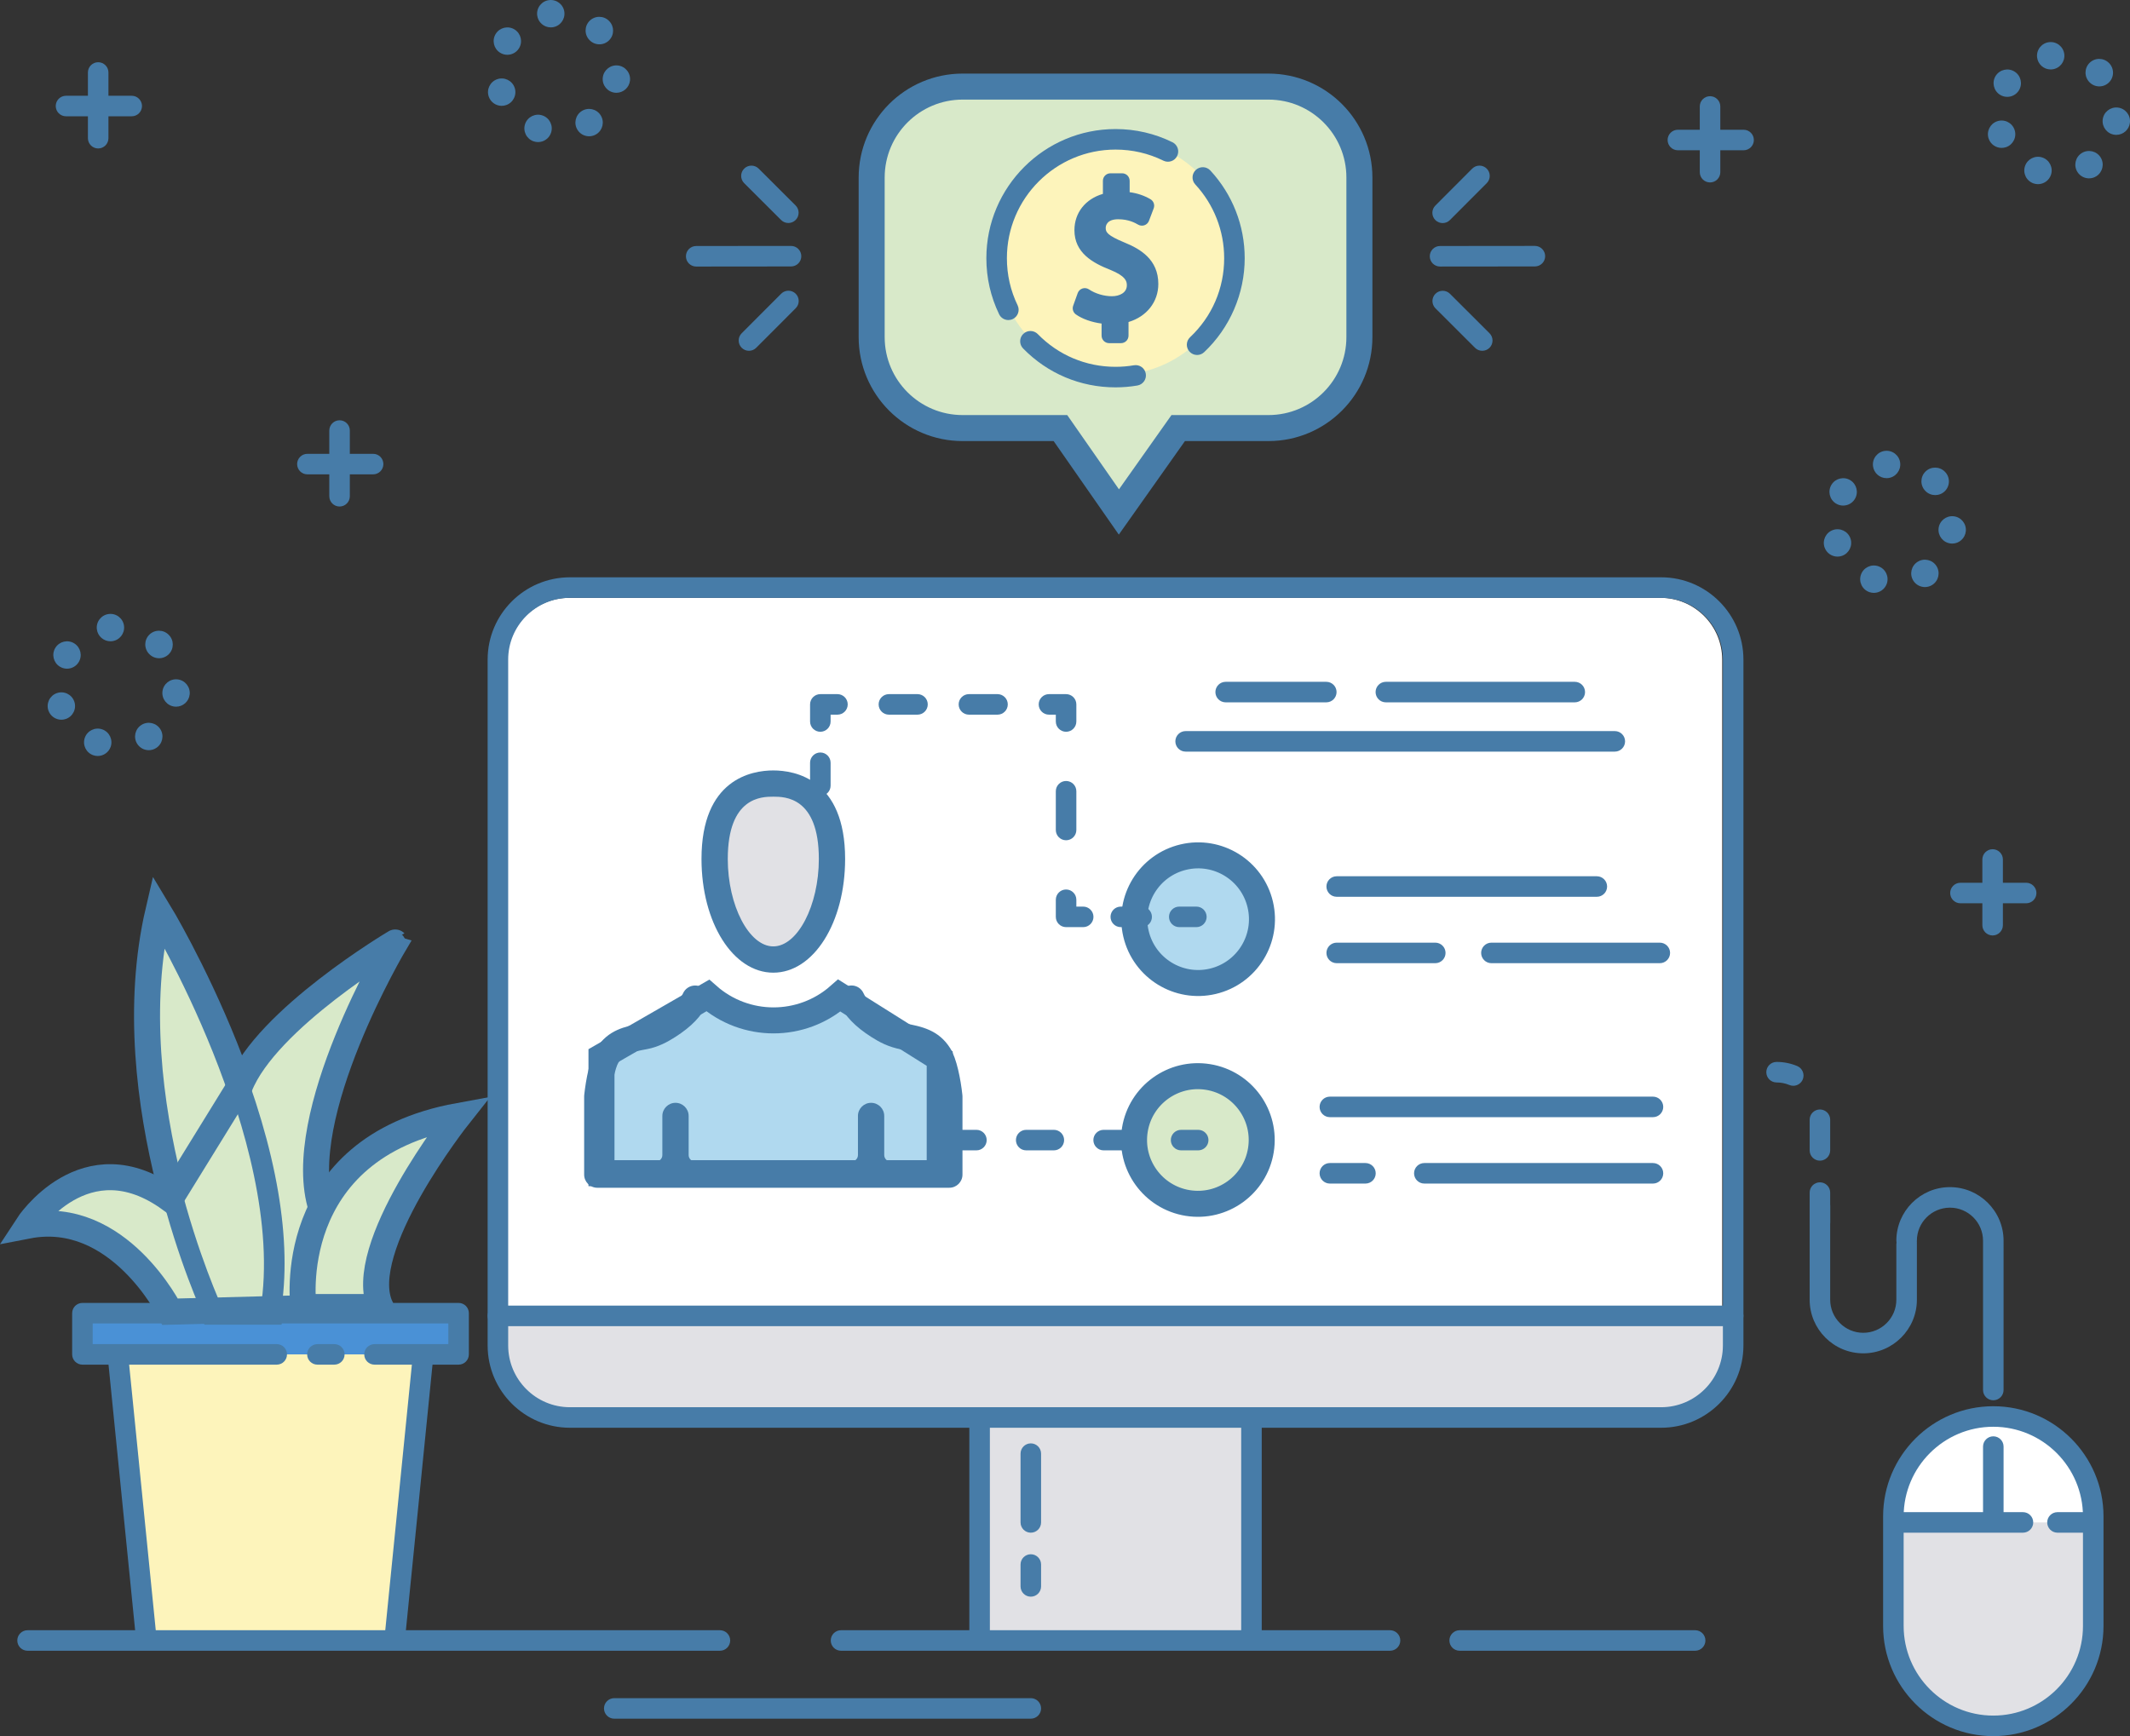 <?xml version="1.0" encoding="utf-8"?>
<!-- Generator: Adobe Illustrator 23.1.0, SVG Export Plug-In . SVG Version: 6.00 Build 0)  -->
<svg version="1.1" xmlns="http://www.w3.org/2000/svg" xmlns:xlink="http://www.w3.org/1999/xlink" x="0px" y="0px"
	 viewBox="0 0 1555.74 1268.34" style="enable-background:new 0 0 1555.74 1268.34;" xml:space="preserve">
<rect x="0" y="0" width="1555.74" height="1268.34" fill="#333333" stroke="none"/>
<style type="text/css">
	.st0{fill:#FFFFFF;}
	.st1{fill:#E1E1E5;}
	.st2{fill:#B0D9EF;stroke:#477CA8;stroke-width:19;}
	.st3{fill:#D8E9C9;stroke:#477CA8;stroke-width:19;}
	.st4{fill:#FDF4BB;}
	.st5{fill:#4A91D6;}
	.st6{fill:#477CA8;}
</style>
<g id="Color">
	<g>
		<g>
			<g>
				<g>
					<path class="st0" d="M1528.89,1107.87c0-40.31-32.68-72.99-72.99-72.99h0c-40.31,0-72.99,32.68-72.99,72.99v75.63h145.99
						V1107.87z"/>
				</g>
			</g>
		</g>
		<g>
			<g>
				<path class="st0" d="M1257.88,982.95c0,24.87-20.23,45.1-45.1,45.1H415.75c-24.87,0-45.1-20.23-45.1-45.1v-501.1
					c0-24.87,20.23-45.1,45.1-45.1h797.02c24.87,0,45.1,20.23,45.1,45.1V982.95z"/>
			</g>
		</g>
		<g>
			<g>
				<g>
					<g>
						<path class="st1" d="M1086.7,964.96l-716.74-0.44l-0.48,17.49c0,27.76,24.55,50.27,54.84,50.27h679.55l121.2-2.39
							c51.58-15.5,36.88-65.39,36.88-65.39L1086.7,964.96z"/>
					</g>
				</g>
			</g>
			<g>
				<g>
					<g>
						<g>
							<g>
								<rect x="714.27" y="1023.97" class="st1" width="192.8" height="171.59"/>
							</g>
						</g>
					</g>
				</g>
			</g>
		</g>
		<g>
			<g>
				<g>
					<g>
						
							<ellipse transform="matrix(0.973 -0.23 0.23 0.973 -130.96 219.044)" class="st2" cx="875.16" cy="671.9" rx="46.63" ry="46.63"/>
					</g>
				</g>
			</g>
			<g>
				<g>
					<g>
						
							<ellipse transform="matrix(0.16 -0.987 0.987 0.16 -87.177 1563.344)" class="st3" cx="875.16" cy="832.9" rx="46.63" ry="46.63"/>
					</g>
				</g>
			</g>
		</g>
		<g>
			<g>
				<g>
					<path class="st1" d="M1382.9,1187.84c0,40.31,32.68,72.99,72.99,72.99h0c40.31,0,72.99-32.68,72.99-72.99v-75.63H1382.9
						V1187.84z"/>
				</g>
			</g>
		</g>
		<g>
			<g>
				<g>
					<g>
						<path class="st3" d="M926.44,63.26H703.12c-36.7,0-66.46,29.75-66.46,66.46v116.55c0,36.7,29.75,66.46,66.46,66.46h71.42
							l42.69,61.29l43.33-61.29h65.88c36.7,0,66.46-29.75,66.46-66.46V129.72C992.9,93.01,963.14,63.26,926.44,63.26z"/>
					</g>
				</g>
			</g>
		</g>
		<g>
			<g>
				<g>
					<g>
						<g>
							<polygon class="st4" points="106.49,1193.57 288.67,1193.57 308.91,981.54 86.25,981.54 							"/>
						</g>
					</g>
				</g>
				<g>
					<g>
						<polygon class="st5" points="60.2,989.45 202.14,989.45 273.54,989.45 334.96,989.45 334.96,959.35 60.2,959.35 						"/>
					</g>
				</g>
			</g>
			<g>
				<g>
					<path class="st3" d="M155.43,958.27h42.16c20.68-123.98-81.89-292.74-81.89-292.74C83.48,803.96,155.43,958.27,155.43,958.27z"
						/>
				</g>
			</g>
			<g>
				<g>
					<path class="st3" d="M175.01,793.8l-50.72,82.23c-62.28-45.15-104.16,19.38-104.16,19.38
						c66.57-12.89,104.16,62.86,104.16,62.86l131.34-3.44l-20.87-72.23c-21.71-67.36,53.91-194.07,53.91-194.07
						S194.44,744.37,175.01,793.8z"/>
				</g>
			</g>
			<g>
				<g>
					<path class="st3" d="M221.64,954.83h56.34c-19.83-42.59,56.98-139.59,56.98-139.59C205.61,838.86,221.64,954.83,221.64,954.83z
						"/>
				</g>
			</g>
		</g>
		<g>
			<g>
				
					<ellipse transform="matrix(0.997 -0.083 0.083 0.997 -12.735 67.795)" class="st4" cx="814.18" cy="188.03" rx="86.25" ry="86.25"/>
			</g>
		</g>
	</g>
</g>
<g id="CHOOSE_COLOUR">
	<g>
		<g>
			<g>
				<g>
					<g>
						<g>
							<path class="st6" d="M1265.89,953.83H363.67c-4.14,0-7.5,3.36-7.5,7.5c0,4.14,3.36,7.5,7.5,7.5h902.22
								c4.14,0,7.5-3.36,7.5-7.5C1273.39,957.19,1270.03,953.83,1265.89,953.83z"/>
						</g>
					</g>
					<g>
						<g>
							<g>
								<g>
									<path class="st6" d="M715.5,1029.98c-4.14,0-7.5,3.36-7.5,7.5v158.08c0,4.14,3.36,7.5,7.5,7.5s7.5-3.36,7.5-7.5v-158.08
										C723,1033.34,719.64,1029.98,715.5,1029.98z"/>
								</g>
							</g>
							<g>
								<g>
									<path class="st6" d="M914.06,1029.98c-4.14,0-7.5,3.36-7.5,7.5v158.08c0,4.14,3.36,7.5,7.5,7.5s7.5-3.36,7.5-7.5v-158.08
										C921.56,1033.34,918.2,1029.98,914.06,1029.98z"/>
								</g>
							</g>
						</g>
						<g>
							<g>
								<path class="st6" d="M1015.27,1190.96H614.28c-4.14,0-7.5,3.36-7.5,7.5c0,4.14,3.36,7.5,7.5,7.5h400.99
									c4.14,0,7.5-3.36,7.5-7.5C1022.77,1194.31,1019.41,1190.96,1015.27,1190.96z"/>
							</g>
						</g>
					</g>
				</g>
				<g>
					<g>
						<path class="st6" d="M1213.29,421.75H416.27c-33.14,0-60.1,26.96-60.1,60.1v501.1c0,33.14,26.96,60.1,60.1,60.1h797.02
							c33.14,0,60.1-26.96,60.1-60.1v-501.1C1273.39,448.71,1246.43,421.75,1213.29,421.75z M1258.39,982.95
							c0,24.87-20.23,45.1-45.1,45.1H416.27c-24.87,0-45.1-20.23-45.1-45.1v-501.1c0-24.87,20.23-45.1,45.1-45.1h797.02
							c24.87,0,45.1,20.23,45.1,45.1V982.95z"/>
					</g>
				</g>
			</g>
			<g>
				<g>
					<g>
						<g>
							<g>
								<path class="st6" d="M968.72,498.1h-73.5c-4.14,0-7.5,3.36-7.5,7.5c0,4.14,3.36,7.5,7.5,7.5h73.5c4.14,0,7.5-3.36,7.5-7.5
									C976.22,501.46,972.86,498.1,968.72,498.1z"/>
							</g>
						</g>
						<g>
							<g>
								<path class="st6" d="M1150.21,498.1h-137.99c-4.14,0-7.5,3.36-7.5,7.5c0,4.14,3.36,7.5,7.5,7.5h137.99
									c4.14,0,7.5-3.36,7.5-7.5C1157.71,501.46,1154.35,498.1,1150.21,498.1z"/>
							</g>
						</g>
					</g>
					<g>
						<g>
							<path class="st6" d="M1179.46,534.1H865.97c-4.14,0-7.5,3.36-7.5,7.5s3.36,7.5,7.5,7.5h313.48c4.14,0,7.5-3.36,7.5-7.5
								S1183.6,534.1,1179.46,534.1z"/>
						</g>
					</g>
				</g>
				<g>
					<g>
						<g>
							<path class="st6" d="M875.16,617.77c-29.85,0-54.13,24.28-54.13,54.13c0,29.85,24.28,54.13,54.13,54.13
								c29.85,0,54.13-24.28,54.13-54.13C929.28,642.06,905,617.77,875.16,617.77z M875.16,711.03c-21.58,0-39.13-17.55-39.13-39.13
								c0-21.58,17.55-39.13,39.13-39.13c21.58,0,39.13,17.55,39.13,39.13C914.28,693.48,896.73,711.03,875.16,711.03z"/>
						</g>
					</g>
					<g>
						<g>
							<g>
								<path class="st6" d="M1166.32,640.15h-190c-4.14,0-7.5,3.36-7.5,7.5s3.36,7.5,7.5,7.5h190c4.14,0,7.5-3.36,7.5-7.5
									S1170.46,640.15,1166.32,640.15z"/>
							</g>
						</g>
						<g>
							<g>
								<g>
									<path class="st6" d="M1048.32,688.66h-72c-4.14,0-7.5,3.36-7.5,7.5s3.36,7.5,7.5,7.5h72c4.14,0,7.5-3.36,7.5-7.5
										S1052.46,688.66,1048.32,688.66z"/>
								</g>
							</g>
							<g>
								<g>
									<path class="st6" d="M1212.32,688.66h-123c-4.14,0-7.5,3.36-7.5,7.5s3.36,7.5,7.5,7.5h123c4.14,0,7.5-3.36,7.5-7.5
										S1216.46,688.66,1212.32,688.66z"/>
								</g>
							</g>
						</g>
					</g>
				</g>
				<g>
					<g>
						<g>
							<path class="st6" d="M875.16,778.78c-29.85,0-54.13,24.28-54.13,54.13c0,29.85,24.28,54.13,54.13,54.13
								c29.85,0,54.13-24.28,54.13-54.13C929.28,803.06,905,778.78,875.16,778.78z M875.16,872.03c-21.58,0-39.13-17.55-39.13-39.13
								c0-21.58,17.55-39.13,39.13-39.13c21.58,0,39.13,17.55,39.13,39.13C914.28,854.48,896.73,872.03,875.16,872.03z"/>
						</g>
					</g>
					<g>
						<g>
							<g>
								<path class="st6" d="M1207.32,801.15h-236c-4.14,0-7.5,3.36-7.5,7.5c0,4.14,3.36,7.5,7.5,7.5h236c4.14,0,7.5-3.36,7.5-7.5
									C1214.82,804.51,1211.46,801.15,1207.32,801.15z"/>
							</g>
						</g>
						<g>
							<g>
								<g>
									<path class="st6" d="M997.32,849.66h-26c-4.14,0-7.5,3.36-7.5,7.5s3.36,7.5,7.5,7.5h26c4.14,0,7.5-3.36,7.5-7.5
										S1001.46,849.66,997.32,849.66z"/>
								</g>
							</g>
							<g>
								<g>
									<path class="st6" d="M1207.32,849.66h-167c-4.14,0-7.5,3.36-7.5,7.5s3.36,7.5,7.5,7.5h167c4.14,0,7.5-3.36,7.5-7.5
										S1211.46,849.66,1207.32,849.66z"/>
								</g>
							</g>
						</g>
					</g>
				</g>
				<g>
					<g>
						<g>
							<path class="st6" d="M599.17,549.73c-4.14,0-7.5,3.36-7.5,7.5v16.74c0,4.14,3.36,7.5,7.5,7.5c4.14,0,7.5-3.36,7.5-7.5v-16.74
								C606.67,553.09,603.31,549.73,599.17,549.73z"/>
						</g>
					</g>
					<g>
						<g>
							<path class="st6" d="M611.67,507.1h-12.5c-4.14,0-7.5,3.36-7.5,7.5v12.5c0,4.14,3.36,7.5,7.5,7.5c4.14,0,7.5-3.36,7.5-7.5v-5
								h5c4.14,0,7.5-3.36,7.5-7.5C619.17,510.46,615.81,507.1,611.67,507.1z"/>
						</g>
					</g>
					<g>
						<g>
							<path class="st6" d="M670.13,507.1h-20.88c-4.14,0-7.5,3.36-7.5,7.5c0,4.14,3.36,7.5,7.5,7.5h20.88c4.14,0,7.5-3.36,7.5-7.5
								C677.63,510.46,674.27,507.1,670.13,507.1z"/>
							<path class="st6" d="M728.58,507.1h-20.88c-4.14,0-7.5,3.36-7.5,7.5c0,4.14,3.36,7.5,7.5,7.5h20.88c4.14,0,7.5-3.36,7.5-7.5
								C736.08,510.46,732.72,507.1,728.58,507.1z"/>
						</g>
					</g>
					<g>
						<g>
							<path class="st6" d="M778.66,507.1h-12.5c-4.14,0-7.5,3.36-7.5,7.5c0,4.14,3.36,7.5,7.5,7.5h5v5c0,4.14,3.36,7.5,7.5,7.5
								s7.5-3.36,7.5-7.5v-12.5C786.16,510.46,782.8,507.1,778.66,507.1z"/>
						</g>
					</g>
					<g>
						<g>
							<path class="st6" d="M778.66,570.55c-4.14,0-7.5,3.36-7.5,7.5v28.31c0,4.14,3.36,7.5,7.5,7.5s7.5-3.36,7.5-7.5v-28.31
								C786.16,573.91,782.8,570.55,778.66,570.55z"/>
						</g>
					</g>
					<g>
						<g>
							<path class="st6" d="M791.16,662.32h-5v-5c0-4.14-3.36-7.5-7.5-7.5s-7.5,3.36-7.5,7.5v12.5c0,4.14,3.36,7.5,7.5,7.5h12.5
								c4.14,0,7.5-3.36,7.5-7.5S795.3,662.32,791.16,662.32z"/>
						</g>
					</g>
					<g>
						<g>
							<path class="st6" d="M833.87,662.32h-15.25c-4.14,0-7.5,3.36-7.5,7.5s3.36,7.5,7.5,7.5h15.25c4.14,0,7.5-3.36,7.5-7.5
								S838.01,662.32,833.87,662.32z"/>
						</g>
					</g>
					<g>
						<g>
							<path class="st6" d="M873.82,662.32h-12.5c-4.14,0-7.5,3.36-7.5,7.5s3.36,7.5,7.5,7.5h12.5c4.14,0,7.5-3.36,7.5-7.5
								S877.96,662.32,873.82,662.32z"/>
						</g>
					</g>
				</g>
				<g>
					<g>
						<g>
							<path class="st6" d="M713.17,825.4h-12.5c-4.14,0-7.5,3.36-7.5,7.5c0,4.14,3.36,7.5,7.5,7.5h12.5c4.14,0,7.5-3.36,7.5-7.5
								C720.67,828.76,717.31,825.4,713.17,825.4z"/>
						</g>
					</g>
					<g>
						<g>
							<path class="st6" d="M769.73,825.4h-20.2c-4.14,0-7.5,3.36-7.5,7.5c0,4.14,3.36,7.5,7.5,7.5h20.2c4.14,0,7.5-3.36,7.5-7.5
								C777.23,828.76,773.87,825.4,769.73,825.4z"/>
							<path class="st6" d="M826.29,825.4h-20.2c-4.14,0-7.5,3.36-7.5,7.5c0,4.14,3.36,7.5,7.5,7.5h20.2c4.14,0,7.5-3.36,7.5-7.5
								C833.79,828.76,830.44,825.4,826.29,825.4z"/>
						</g>
					</g>
					<g>
						<g>
							<path class="st6" d="M875.16,825.4h-12.5c-4.14,0-7.5,3.36-7.5,7.5c0,4.14,3.36,7.5,7.5,7.5h12.5c4.14,0,7.5-3.36,7.5-7.5
								C882.66,828.76,879.3,825.4,875.16,825.4z"/>
						</g>
					</g>
				</g>
			</g>
		</g>
		<g>
			<g>
				<path class="st6" d="M752.9,1054.46c-4.14,0-7.5,3.36-7.5,7.5v50.25c0,4.14,3.36,7.5,7.5,7.5c4.14,0,7.5-3.36,7.5-7.5v-50.25
					C760.4,1057.81,757.04,1054.46,752.9,1054.46z"/>
			</g>
		</g>
	</g>
	<g>
		<g>
			<g>
				<g>
					<g>
						<path class="st6" d="M1455.9,1027.32c-44.39,0-80.49,36.11-80.49,80.49v80.03c0,44.38,36.11,80.49,80.49,80.49
							s80.49-36.11,80.49-80.49v-80.03C1536.39,1063.43,1500.28,1027.32,1455.9,1027.32z M1521.39,1187.84
							c0,36.11-29.38,65.49-65.49,65.49s-65.49-29.38-65.49-65.49v-80.03c0-36.11,29.38-65.49,65.49-65.49s65.49,29.38,65.49,65.49
							V1187.84z"/>
					</g>
				</g>
				<g>
					<g>
						<path class="st6" d="M1455.9,1049.31c-4.14,0-7.5,3.36-7.5,7.5v51.89c0,4.14,3.36,7.5,7.5,7.5s7.5-3.36,7.5-7.5v-51.89
							C1463.4,1052.66,1460.04,1049.31,1455.9,1049.31z"/>
					</g>
				</g>
			</g>
			<g>
				<g>
					<path class="st6" d="M1527.13,1104.71h-24.36c-4.14,0-7.5,3.36-7.5,7.5s3.36,7.5,7.5,7.5h24.36c4.14,0,7.5-3.36,7.5-7.5
						S1531.27,1104.71,1527.13,1104.71z"/>
				</g>
			</g>
			<g>
				<g>
					<path class="st6" d="M1477.56,1104.71h-92.9c-4.14,0-7.5,3.36-7.5,7.5s3.36,7.5,7.5,7.5h92.9c4.14,0,7.5-3.36,7.5-7.5
						S1481.7,1104.71,1477.56,1104.71z"/>
				</g>
			</g>
		</g>
		<g>
			<g>
				<path class="st6" d="M1424.24,867.26c-21.59,0-39.16,17.57-39.16,39.16c0,4.14,3.36,7.5,7.5,7.5s7.5-3.36,7.5-7.5
					c0-13.32,10.84-24.16,24.16-24.16s24.16,10.84,24.16,24.16v109.05c0,4.14,3.36,7.5,7.5,7.5s7.5-3.36,7.5-7.5V906.42
					C1463.4,884.83,1445.83,867.26,1424.24,867.26z"/>
			</g>
		</g>
		<g>
			<g>
				<path class="st6" d="M1392.58,901.56c-4.14,0-7.5,3.36-7.5,7.5v40.46c0,13.32-10.84,24.16-24.16,24.16
					c-13.32,0-24.16-10.84-24.16-24.16v-78.27c0-4.14-3.36-7.5-7.5-7.5s-7.5,3.36-7.5,7.5v78.27c0,21.59,17.57,39.16,39.16,39.16
					c21.59,0,39.16-17.57,39.16-39.16v-40.46C1400.08,904.91,1396.72,901.56,1392.58,901.56z"/>
			</g>
		</g>
		<g>
			<g>
				<g>
					<path class="st6" d="M1312.67,778.8c-4.78-2-9.85-3.01-15.07-3.01c-4.14,0-7.5,3.36-7.5,7.5c0,4.14,3.36,7.5,7.5,7.5
						c3.22,0,6.35,0.62,9.3,1.85c0.94,0.39,1.92,0.58,2.89,0.58c2.94,0,5.72-1.74,6.92-4.61
						C1318.3,784.79,1316.49,780.4,1312.67,778.8z"/>
				</g>
			</g>
			<g>
				<g>
					<path class="st6" d="M1329.26,810.53c-4.14,0-7.5,3.36-7.5,7.5v22.39c0,4.14,3.36,7.5,7.5,7.5s7.5-3.36,7.5-7.5v-22.39
						C1336.76,813.89,1333.4,810.53,1329.26,810.53z"/>
				</g>
			</g>
			<g>
				<g>
					<path class="st6" d="M1329.26,873.23c-4.14,0-7.5,3.36-7.5,7.5v12.5c0,4.14,3.36,7.5,7.5,7.5s7.5-3.36,7.5-7.5v-12.5
						C1336.76,876.58,1333.4,873.23,1329.26,873.23z"/>
				</g>
			</g>
		</g>
	</g>
	<g>
		<g>
			<g>
				<g>
					<path class="st6" d="M926.44,55.76H703.12c-40.78,0-73.96,33.18-73.96,73.96v116.55c0,40.78,33.18,73.96,73.96,73.96h67.5
						l40.45,58.07c1.4,2.01,3.68,3.2,6.13,3.21c0.01,0,0.02,0,0.03,0c2.43,0,4.72-1.18,6.12-3.17l41.09-58.12h62
						c40.78,0,73.96-33.18,73.96-73.96V129.72C1000.4,88.94,967.22,55.76,926.44,55.76z M985.4,246.26
						c0,32.51-26.45,58.96-58.96,58.96h-65.88c-2.43,0-4.72,1.18-6.12,3.17l-37.16,52.56l-36.58-52.52c-1.4-2.01-3.7-3.21-6.15-3.21
						h-71.42c-32.51,0-58.96-26.45-58.96-58.96V129.72c0-32.51,26.45-58.96,58.96-58.96h223.32c32.51,0,58.96,26.45,58.96,58.96
						V246.26z"/>
				</g>
			</g>
			<g>
				<g>
					<g>
						<path class="st6" d="M856.37,103.92c-13.01-6.4-27-9.64-41.59-9.64c-52.03,0-94.35,42.33-94.35,94.35
							c0,14.34,3.14,28.11,9.32,40.94c1.29,2.68,3.97,4.24,6.76,4.24c1.09,0,2.2-0.24,3.25-0.75c3.73-1.8,5.3-6.28,3.5-10.01
							c-5.2-10.78-7.83-22.36-7.83-34.42c0-43.76,35.6-79.35,79.35-79.35c12.28,0,24.04,2.73,34.97,8.1
							c3.72,1.83,8.21,0.3,10.04-3.42C861.62,110.24,860.09,105.75,856.37,103.92z"/>
					</g>
				</g>
				<g>
					<g>
						<path class="st6" d="M828.23,266.85c-4.41,0.75-8.94,1.13-13.46,1.13c-21.55,0-41.72-8.49-56.78-23.91
							c-2.89-2.96-7.64-3.02-10.61-0.13c-2.96,2.89-3.02,7.64-0.13,10.61c17.91,18.34,41.88,28.43,67.51,28.43
							c5.36,0,10.74-0.45,15.98-1.35c4.08-0.7,6.83-4.57,6.13-8.65C836.19,268.9,832.32,266.16,828.23,266.85z"/>
					</g>
				</g>
				<g>
					<g>
						<path class="st6" d="M873.43,124.14c-3.04,2.81-3.22,7.56-0.41,10.6c13.61,14.7,21.11,33.84,21.11,53.89
							c0,22.08-8.85,42.59-24.92,57.75c-3.01,2.84-3.15,7.59-0.31,10.6c1.48,1.56,3.46,2.35,5.46,2.35c1.85,0,3.7-0.68,5.14-2.04
							c18.83-17.76,29.63-42.78,29.63-68.66c0-23.84-8.91-46.6-25.1-64.08C881.22,121.51,876.47,121.33,873.43,124.14z"/>
					</g>
				</g>
				<g>
					<g>
						<g>
							<path class="st6" d="M819.19,182.23c-11.98-4.96-17.08-8.54-17.08-15.7c0-5.51,3.99-11.85,14.6-11.85
								c8.82,0,14.46,3.03,17.36,4.68l3.44-9.09c-3.99-2.34-9.64-4.55-17.91-4.82v-13.36h-8.54V146
								c-12.67,2.07-20.8,10.74-20.8,22.18c0,11.98,8.68,18.32,22.73,23.83c10.19,4.13,15.57,8.82,15.57,16.39
								c0,7.85-6.61,13.5-16.39,13.5c-7.71,0-14.88-2.62-19.84-5.92l-3.31,9.23c4.82,3.44,13.09,5.92,21.08,6.06v13.91h8.68v-14.33
								c14.19-2.34,21.76-12.53,21.76-23.42C840.54,195.18,833.37,188.01,819.19,182.23z"/>
						</g>
						<g>
							<path class="st6" d="M821.29,177.15c-12.73-5.27-13.68-7.63-13.68-10.62c0-1.49,0.66-6.35,9.1-6.35
								c7.7,0,12.38,2.67,14.63,3.96c1.4,0.8,3.07,0.95,4.59,0.4c1.51-0.54,2.71-1.72,3.28-3.23l3.44-9.09
								c0.95-2.51-0.05-5.34-2.36-6.69c-4.56-2.67-9.57-4.37-15.19-5.13v-8.3c0-3.04-2.46-5.5-5.5-5.5h-8.54
								c-3.04,0-5.5,2.46-5.5,5.5v9.53c-12.78,3.75-20.8,13.78-20.8,26.56c0,16.45,13.25,23.87,26.16,28.93
								c11.19,4.54,12.13,8.21,12.13,11.29c0,5.53-5.47,8-10.89,8c-5.81,0-12.09-1.87-16.78-5c-1.41-0.94-3.17-1.18-4.78-0.65
								c-1.61,0.53-2.88,1.77-3.45,3.37l-3.31,9.23c-0.83,2.32-0.02,4.9,1.98,6.33c4.64,3.31,11.63,5.75,18.77,6.68v8.82
								c0,3.04,2.46,5.5,5.5,5.5h8.68c3.04,0,5.5-2.46,5.5-5.5v-9.95c13.19-3.92,21.76-14.62,21.76-27.79
								C846.04,189.53,832.8,181.84,821.29,177.15z M815.55,149.18c0.01,0.01,0.02,0.02,0.02,0.03c-0.01,0-0.03,0-0.04,0
								C815.54,149.19,815.55,149.18,815.55,149.18z M814.27,227.69c-0.1-0.12-0.21-0.23-0.32-0.34c0.21-0.01,0.42-0.03,0.62-0.04
								C814.47,227.43,814.37,227.56,814.27,227.69z M830.92,218.63c2.01-2.9,3.13-6.38,3.13-10.23c0-12.22-10.15-17.9-19.06-21.51
								c-14.02-5.5-19.24-10.57-19.24-18.71c0-3.03,0.75-5.79,2.16-8.16c-0.88,2.1-1.31,4.32-1.31,6.5c0,11.39,9.27,16.15,20.5,20.8
								c14.88,6.07,17.93,12.43,17.93,20.11C835.04,211.75,833.56,215.59,830.92,218.63z"/>
						</g>
					</g>
				</g>
			</g>
		</g>
		<g>
			<g>
				<g>
					<g>
						<path class="st6" d="M577.77,179.66C577.76,179.66,577.76,179.66,577.77,179.66l-69.28,0.07c-4.14,0-7.5,3.37-7.49,7.51
							c0,4.14,3.36,7.49,7.5,7.49c0,0,0.01,0,0.01,0l69.27-0.07c4.14,0,7.5-3.37,7.49-7.51
							C585.26,183.02,581.9,179.66,577.77,179.66z"/>
					</g>
				</g>
				<g>
					<g>
						<path class="st6" d="M570.56,214.58l-28.84,28.89c-2.93,2.93-2.92,7.68,0.01,10.61c1.46,1.46,3.38,2.19,5.3,2.19
							c1.92,0,3.84-0.73,5.31-2.2l28.84-28.89c2.93-2.93,2.92-7.68-0.01-10.61C578.24,211.64,573.49,211.65,570.56,214.58z"/>
					</g>
				</g>
				<g>
					<g>
						<path class="st6" d="M554.14,123.19c-2.93-2.93-7.68-2.92-10.61,0.01c-2.93,2.93-2.92,7.68,0.01,10.61l26.97,26.91
							c1.46,1.46,3.38,2.19,5.3,2.19c1.92,0,3.84-0.73,5.31-2.2c2.93-2.93,2.92-7.68-0.01-10.61L554.14,123.19z"/>
					</g>
				</g>
			</g>
			<g>
				<g>
					<g>
						<path class="st6" d="M1121.07,179.65C1121.06,179.65,1121.06,179.65,1121.07,179.65l-69.28,0.07c-4.14,0-7.5,3.37-7.49,7.51
							c0,4.14,3.36,7.49,7.5,7.49c0,0,0.01,0,0.01,0l69.27-0.07c4.14,0,7.5-3.37,7.49-7.51
							C1128.56,183.01,1125.2,179.65,1121.07,179.65z"/>
					</g>
				</g>
				<g>
					<g>
						<path class="st6" d="M1059.05,214.62c-2.93-2.92-7.68-2.92-10.61,0.01c-2.93,2.93-2.92,7.68,0.01,10.61l28.89,28.84
							c1.46,1.46,3.38,2.19,5.3,2.19c1.92,0,3.84-0.73,5.31-2.2c2.93-2.93,2.92-7.68-0.01-10.61L1059.05,214.62z"/>
					</g>
				</g>
				<g>
					<g>
						<path class="st6" d="M1075.29,123.2l-26.91,26.97c-2.93,2.93-2.92,7.68,0.01,10.61c1.46,1.46,3.38,2.19,5.3,2.19
							c1.92,0,3.84-0.73,5.31-2.2l26.91-26.97c2.93-2.93,2.92-7.68-0.01-10.61C1082.97,120.27,1078.22,120.27,1075.29,123.2z"/>
					</g>
				</g>
			</g>
		</g>
	</g>
	<g>
		<g>
			<g>
				<g>
					<g>
						<path class="st6" d="M93.71,990.79c-0.41-4.12-4.09-7.14-8.21-6.71c-4.12,0.41-7.13,4.09-6.71,8.21l20.24,202.03
							c0.39,3.87,3.65,6.75,7.45,6.75c0.25,0,0.5-0.01,0.76-0.04c4.12-0.41,7.13-4.09,6.71-8.21L93.71,990.79z"/>
					</g>
				</g>
				<g>
					<g>
						<path class="st6" d="M309.66,984.08c-4.12-0.43-7.8,2.59-8.21,6.71l-20.24,202.03c-0.41,4.12,2.59,7.8,6.71,8.21
							c0.25,0.03,0.51,0.04,0.76,0.04c3.81,0,7.07-2.89,7.45-6.75l20.24-202.03C316.79,988.17,313.78,984.49,309.66,984.08z"/>
					</g>
				</g>
			</g>
			<g>
				<g>
					<path class="st6" d="M334.96,951.85H60.2c-4.14,0-7.5,3.36-7.5,7.5v30.1c0,4.14,3.36,7.5,7.5,7.5h141.93
						c4.14,0,7.5-3.36,7.5-7.5c0-4.14-3.36-7.5-7.5-7.5H67.7v-15.1h259.76v15.1h-53.92c-4.14,0-7.5,3.36-7.5,7.5
						c0,4.14,3.36,7.5,7.5,7.5h61.42c4.14,0,7.5-3.36,7.5-7.5v-30.1C342.46,955.21,339.11,951.85,334.96,951.85z"/>
				</g>
			</g>
			<g>
				<g>
					<path class="st6" d="M244.19,981.95h-12.35c-4.14,0-7.5,3.36-7.5,7.5c0,4.14,3.36,7.5,7.5,7.5h12.35c4.14,0,7.5-3.36,7.5-7.5
						C251.69,985.3,248.33,981.95,244.19,981.95z"/>
				</g>
			</g>
		</g>
		<g>
			<g>
				<path class="st6" d="M102.42,916.65c-19.66-19.22-41.74-29.45-64.73-30.15c7.72-7.32,19.11-15.5,33.29-18.13
					c15.82-2.94,32.27,1.68,48.91,13.74c3.35,2.43,8.04,1.68,10.47-1.67c2.43-3.35,1.68-8.04-1.67-10.47
					c-20.1-14.57-40.43-20.07-60.45-16.35c-33.64,6.26-53.56,36.44-54.4,37.72c-1.64,2.52-1.61,5.78,0.07,8.27
					c1.68,2.49,4.69,3.74,7.64,3.17c24.93-4.83,48.51,3.35,70.08,24.31c16.61,16.14,25.74,34.14,25.93,34.52
					c1.31,2.64,3.96,4.17,6.72,4.17c1.12,0,2.26-0.25,3.33-0.78c3.71-1.84,5.23-6.34,3.38-10.05
					C130.6,954.12,120.83,934.66,102.42,916.65z"/>
			</g>
		</g>
		<g>
			<g>
				<path class="st6" d="M122.11,661.64c-1.58-2.6-4.58-3.99-7.59-3.51c-3.01,0.48-5.43,2.74-6.12,5.71
					c-16.98,72.96-5.12,150.01,7.81,201.8c13.97,55.94,31.68,94.21,32.42,95.81c1.27,2.73,3.98,4.33,6.8,4.33
					c1.06,0,2.14-0.23,3.16-0.7c3.75-1.75,5.38-6.21,3.63-9.97c-0.18-0.38-17.84-38.56-31.47-93.11
					c-11.37-45.52-21.91-111.07-11.6-175.14c9.52,17.5,24.48,46.8,38.36,81.57c20.63,51.68,43.05,126.35,32.66,188.62
					c-0.68,4.09,2.08,7.95,6.16,8.63c4.09,0.68,7.95-2.08,8.63-6.16c8.81-52.79-2.51-119.03-33.62-196.88
					C148.34,705.03,122.37,662.07,122.11,661.64z"/>
			</g>
		</g>
		<g>
			<g>
				<path class="st6" d="M284.85,682.08c-3.94,2.33-96.68,57.74-116.82,108.97c-1.52,3.85,0.38,8.21,4.24,9.72
					c3.85,1.52,8.21-0.38,9.72-4.24c12.23-31.11,57.21-65.85,85.88-85.57c-21.27,41.56-56.77,122.67-40.25,173.93
					c1.02,3.18,3.97,5.2,7.14,5.2c0.76,0,1.54-0.12,2.3-0.36c3.94-1.27,6.11-5.5,4.84-9.44c-20.42-63.35,52.47-186.69,53.21-187.93
					c1.76-2.95,1.29-6.71-1.13-9.14C291.56,680.81,287.8,680.33,284.85,682.08z"/>
			</g>
		</g>
		<g>
			<g>
				<path class="st6" d="M333.62,807.86c-70.26,12.83-99.05,52.42-110.83,83.36c-12.7,33.36-8.75,63.37-8.57,64.63
					c0.57,4.1,4.35,6.97,8.46,6.4c4.1-0.57,6.97-4.35,6.4-8.46c-0.04-0.27-3.61-27.44,7.73-57.24
					c13.11-34.45,39.99-57.73,80.01-69.38c-6.94,9.85-15.89,23.31-24.31,38.19c-23.45,41.48-30.63,72.64-21.32,92.63
					c1.27,2.73,3.98,4.34,6.8,4.34c1.06,0,2.14-0.23,3.16-0.7c3.76-1.75,5.38-6.21,3.63-9.96c-14.66-31.47,35.5-105.79,56.06-131.77
					c1.94-2.45,2.16-5.84,0.55-8.52C339.78,808.7,336.69,807.3,333.62,807.86z"/>
			</g>
		</g>
	</g>
	<g>
		<g>
			<g>
				<path class="st6" d="M525.83,1190.96H20.13c-4.14,0-7.5,3.36-7.5,7.5c0,4.14,3.36,7.5,7.5,7.5h505.7c4.14,0,7.5-3.36,7.5-7.5
					C533.33,1194.31,529.97,1190.96,525.83,1190.96z"/>
			</g>
		</g>
		<g>
			<g>
				<path class="st6" d="M752.9,1240.59H448.65c-4.14,0-7.5,3.36-7.5,7.5c0,4.14,3.36,7.5,7.5,7.5H752.9c4.14,0,7.5-3.36,7.5-7.5
					C760.4,1243.95,757.04,1240.59,752.9,1240.59z"/>
			</g>
		</g>
		<g>
			<g>
				<path class="st6" d="M1238.13,1190.96h-172c-4.14,0-7.5,3.36-7.5,7.5c0,4.14,3.36,7.5,7.5,7.5h172c4.14,0,7.5-3.36,7.5-7.5
					C1245.63,1194.31,1242.27,1190.96,1238.13,1190.96z"/>
			</g>
		</g>
	</g>
	<g>
		<g>
			<path class="st6" d="M752.9,1135.46c-4.14,0-7.5,3.36-7.5,7.5v16c0,4.14,3.36,7.5,7.5,7.5c4.14,0,7.5-3.36,7.5-7.5v-16
				C760.4,1138.81,757.04,1135.46,752.9,1135.46z"/>
		</g>
	</g>
	<g>
		<g>
			<g>
				<path class="st6" d="M375.87,21.55c-4.68-2.93-10.85-1.51-13.78,3.17c-2.93,4.68-1.52,10.85,3.16,13.78
					c1.65,1.03,3.49,1.53,5.3,1.53c3.33,0,6.59-1.66,8.49-4.69C381.97,30.66,380.55,24.48,375.87,21.55z"/>
				<path class="st6" d="M451.31,47.84c-5.48-0.61-10.43,3.35-11.04,8.84c-0.62,5.48,3.34,10.43,8.83,11.04
					c0.37,0.04,0.75,0.06,1.12,0.06c5.02,0,9.35-3.78,9.92-8.89C460.76,53.4,456.8,48.46,451.31,47.84z"/>
				<path class="st6" d="M430.7,29.41c0.01,0.02,0.02,0.03,0.04,0.04c1.95,1.96,4.51,2.93,7.07,2.93c2.56,0,5.12-0.97,7.07-2.93
					c3.9-3.89,3.9-10.21,0.02-14.11c-0.01-0.01-0.01-0.02-0.02-0.03c-0.01-0.01-0.03-0.02-0.04-0.04c-0.02-0.02-0.05-0.04-0.07-0.07
					c-3.92-3.89-10.25-3.87-14.14,0.04c-3.9,3.92-3.88,10.25,0.04,14.15C430.68,29.39,430.69,29.4,430.7,29.41z"/>
				<path class="st6" d="M363.12,57.88c-5.21,1.83-7.95,7.53-6.12,12.74c1.44,4.12,5.31,6.69,9.43,6.7c1.1,0,2.22-0.19,3.31-0.57
					c5.22-1.83,7.96-7.54,6.13-12.75C374.04,58.79,368.33,56.05,363.12,57.88z"/>
				<path class="st6" d="M424.94,81.1c-4.67,2.95-6.07,9.13-3.12,13.8c1.9,3.01,5.14,4.66,8.46,4.66c1.83,0,3.67-0.49,5.33-1.54
					c4.67-2.95,6.07-9.12,3.12-13.79C435.79,79.56,429.61,78.16,424.94,81.1z"/>
				<path class="st6" d="M401.14,0.07c-5.48,0.62-9.42,5.58-8.79,11.07c0.58,5.1,4.91,8.86,9.92,8.86c0.38,0,0.76-0.02,1.15-0.06
					c5.49-0.63,9.43-5.59,8.8-11.08C411.59,3.38,406.63-0.56,401.14,0.07z"/>
				<path class="st6" d="M396.28,84.36c-5.22-1.82-10.91,0.94-12.73,6.16c-1.81,5.21,0.95,10.91,6.16,12.73
					c1.09,0.37,2.2,0.55,3.29,0.55c4.14,0,8.01-2.58,9.44-6.71C404.26,91.87,401.5,86.17,396.28,84.36z"/>
			</g>
		</g>
		<g>
			<g>
				<path class="st6" d="M1338.79,387.2c-5.21,1.83-7.95,7.53-6.13,12.74c1.45,4.12,5.31,6.69,9.44,6.7c1.1,0,2.22-0.19,3.31-0.57
					c5.21-1.83,7.95-7.54,6.13-12.75C1349.71,388.11,1344,385.37,1338.79,387.2z"/>
				<path class="st6" d="M1406.36,358.74c0.02,0.01,0.03,0.02,0.04,0.04c1.96,1.95,4.52,2.92,7.08,2.92c2.55,0,5.11-0.97,7.07-2.92
					c3.9-3.91,3.9-10.24,0-14.15c-0.02-0.01-0.03-0.02-0.04-0.03c-0.03-0.03-0.05-0.05-0.07-0.08c-3.92-3.89-10.25-3.87-14.14,0.05
					c-3.9,3.91-3.88,10.24,0.04,14.14C1406.35,358.72,1406.36,358.73,1406.36,358.74z"/>
				<path class="st6" d="M1371.95,413.68c-5.22-1.82-10.92,0.94-12.73,6.16c-1.82,5.21,0.94,10.91,6.16,12.73
					c1.09,0.37,2.19,0.55,3.28,0.55c4.14,0,8.01-2.59,9.45-6.71C1379.92,421.19,1377.17,415.49,1371.95,413.68z"/>
				<path class="st6" d="M1351.54,350.87c-4.68-2.93-10.85-1.52-13.78,3.16c0,0.01,0,0.01,0,0.01c-2.94,4.67-1.52,10.85,3.16,13.78
					c1.65,1.03,3.49,1.53,5.3,1.53c3.33,0,6.59-1.66,8.48-4.69C1357.64,359.98,1356.22,353.81,1351.54,350.87z"/>
				<path class="st6" d="M1376.81,329.39c-5.48,0.62-9.42,5.58-8.79,11.07c0.58,5.1,4.9,8.86,9.92,8.86c0.38,0,0.76-0.02,1.15-0.06
					c5.48-0.63,9.42-5.59,8.8-11.08C1387.26,332.7,1382.3,328.76,1376.81,329.39z"/>
				<path class="st6" d="M1426.98,377.17c-5.49-0.62-10.43,3.34-11.05,8.82c-0.61,5.49,3.34,10.44,8.83,11.05
					c0.38,0.04,0.75,0.07,1.13,0.07c5.02,0,9.35-3.78,9.92-8.9C1436.42,382.73,1432.47,377.78,1426.98,377.17z"/>
				<path class="st6" d="M1400.61,410.43c-4.68,2.94-6.08,9.12-3.13,13.79c1.9,3.01,5.15,4.66,8.47,4.66c1.82,0,3.67-0.49,5.32-1.54
					c4.68-2.94,6.07-9.12,3.13-13.79C1411.45,408.88,1405.28,407.48,1400.61,410.43z"/>
			</g>
		</g>
		<g>
			<g>
				<path class="st6" d="M1471.41,52.29c-4.68-2.93-10.85-1.52-13.79,3.16c-2.93,4.68-1.51,10.85,3.17,13.79
					c1.65,1.03,3.48,1.52,5.3,1.52c3.33,0,6.58-1.66,8.48-4.69C1477.5,61.39,1476.09,55.22,1471.41,52.29z"/>
				<path class="st6" d="M1458.66,88.61c-5.22,1.83-7.96,7.54-6.13,12.75c1.45,4.12,5.31,6.69,9.44,6.69c1.1,0,2.21-0.18,3.31-0.56
					c5.21-1.83,7.95-7.54,6.12-12.75C1469.57,89.53,1463.87,86.79,1458.66,88.61z"/>
				<path class="st6" d="M1526.23,60.15c0.02,0.01,0.03,0.03,0.04,0.04c1.95,1.96,4.51,2.93,7.07,2.93s5.12-0.97,7.07-2.93
					c3.91-3.9,3.91-10.23,0.01-14.14c-0.04-0.04-0.08-0.07-0.11-0.11c0,0,0,0-0.01,0c-3.91-3.89-10.24-3.88-14.14,0.04
					c-3.89,3.92-3.87,10.25,0.04,14.14C1526.21,60.13,1526.22,60.14,1526.23,60.15z"/>
				<path class="st6" d="M1546.85,78.58c-5.49-0.61-10.44,3.34-11.05,8.83c-0.61,5.49,3.34,10.44,8.83,11.05
					c0.38,0.04,0.75,0.06,1.12,0.06c5.03,0,9.36-3.78,9.93-8.89C1556.29,84.14,1552.34,79.2,1546.85,78.58z"/>
				<path class="st6" d="M1491.82,115.09c-5.22-1.81-10.92,0.95-12.73,6.16c-1.82,5.22,0.94,10.92,6.16,12.73
					c1.08,0.38,2.19,0.56,3.28,0.56c4.14,0,8.01-2.59,9.45-6.72C1499.79,122.61,1497.03,116.91,1491.82,115.09z"/>
				<path class="st6" d="M1520.47,111.84c-4.67,2.95-6.07,9.12-3.12,13.8c1.9,3.01,5.15,4.66,8.47,4.66c1.82,0,3.67-0.5,5.32-1.54
					c4.67-2.95,6.07-9.12,3.12-13.8C1531.32,110.29,1525.14,108.9,1520.47,111.84z"/>
				<path class="st6" d="M1496.68,30.8c-5.49,0.63-9.43,5.59-8.8,11.08c0.59,5.1,4.91,8.86,9.93,8.86c0.38,0,0.76-0.02,1.14-0.07
					c5.49-0.63,9.43-5.58,8.8-11.07C1507.12,34.11,1502.16,30.17,1496.68,30.8z"/>
			</g>
		</g>
		<g>
			<g>
				<path class="st6" d="M74.67,532.84c-5.22-1.82-10.92,0.94-12.73,6.16c-1.82,5.22,0.94,10.91,6.16,12.73
					c1.09,0.38,2.19,0.56,3.28,0.56c4.14,0,8.01-2.59,9.45-6.72C82.64,540.35,79.88,534.65,74.67,532.84z"/>
				<path class="st6" d="M54.26,470.03c-4.68-2.93-10.85-1.51-13.78,3.17c-2.94,4.68-1.52,10.85,3.16,13.78
					c1.65,1.04,3.49,1.53,5.3,1.53c3.33,0,6.59-1.66,8.48-4.69C60.36,479.14,58.94,472.97,54.26,470.03z"/>
				<path class="st6" d="M109.12,477.94c1.96,1.95,4.52,2.93,7.07,2.93c2.56,0,5.12-0.98,7.08-2.93c3.89-3.9,3.9-10.21,0.02-14.12
					c-0.01-0.01-0.02-0.02-0.02-0.02c0-0.01,0-0.01,0-0.01c-0.02-0.01-0.03-0.02-0.04-0.03c-0.03-0.03-0.05-0.05-0.07-0.08
					c0,0.01,0,0.01,0,0.01c-3.92-3.9-10.25-3.88-14.15,0.04c-3.89,3.91-3.87,10.24,0.04,14.14
					C109.08,477.89,109.1,477.91,109.12,477.94z"/>
				<path class="st6" d="M54.25,512.48c-1.82-5.21-7.53-7.95-12.74-6.12s-7.96,7.54-6.13,12.75c1.45,4.11,5.31,6.69,9.44,6.69
					c1.1,0,2.21-0.18,3.31-0.57C53.34,523.4,56.08,517.69,54.25,512.48L54.25,512.48z"/>
				<path class="st6" d="M129.7,496.33c-5.49-0.62-10.43,3.34-11.05,8.83c-0.61,5.49,3.34,10.43,8.83,11.04
					c0.38,0.05,0.75,0.07,1.12,0.07c5.03,0,9.36-3.78,9.93-8.89C139.14,501.89,135.19,496.94,129.7,496.33z"/>
				<path class="st6" d="M79.53,448.55c-5.49,0.63-9.43,5.59-8.8,11.07c0.59,5.1,4.91,8.86,9.93,8.87c0.38,0,0.76-0.03,1.15-0.07
					c5.48-0.63,9.42-5.59,8.79-11.08C89.98,451.86,85.02,447.92,79.53,448.55z"/>
				<path class="st6" d="M103.32,529.59c-4.67,2.94-6.07,9.12-3.12,13.79c1.9,3.01,5.15,4.67,8.47,4.67c1.82,0,3.67-0.5,5.32-1.55
					c4.67-2.94,6.07-9.12,3.13-13.79C114.17,528.04,107.99,526.64,103.32,529.59z"/>
			</g>
		</g>
		<g>
			<g>
				<g>
					<path class="st6" d="M248.02,307.04c-4.14,0-7.5,3.36-7.5,7.5v48c0,4.14,3.36,7.5,7.5,7.5s7.5-3.36,7.5-7.5v-48
						C255.52,310.39,252.17,307.04,248.02,307.04z"/>
				</g>
			</g>
			<g>
				<g>
					<path class="st6" d="M272.52,331.54h-48c-4.14,0-7.5,3.36-7.5,7.5c0,4.14,3.36,7.5,7.5,7.5h48c4.14,0,7.5-3.36,7.5-7.5
						C280.02,334.89,276.67,331.54,272.52,331.54z"/>
				</g>
			</g>
		</g>
		<g>
			<g>
				<g>
					<path class="st6" d="M1249.01,70.28c-4.14,0-7.5,3.36-7.5,7.5v48c0,4.14,3.36,7.5,7.5,7.5s7.5-3.36,7.5-7.5v-48
						C1256.51,73.64,1253.15,70.28,1249.01,70.28z"/>
				</g>
			</g>
			<g>
				<g>
					<path class="st6" d="M1273.51,94.78h-48c-4.14,0-7.5,3.36-7.5,7.5c0,4.14,3.36,7.5,7.5,7.5h48c4.14,0,7.5-3.36,7.5-7.5
						C1281.01,98.14,1277.65,94.78,1273.51,94.78z"/>
				</g>
			</g>
		</g>
		<g>
			<g>
				<g>
					<path class="st6" d="M1455.4,620.4c-4.14,0-7.5,3.36-7.5,7.5v48c0,4.14,3.36,7.5,7.5,7.5s7.5-3.36,7.5-7.5v-48
						C1462.9,623.76,1459.54,620.4,1455.4,620.4z"/>
				</g>
			</g>
			<g>
				<g>
					<path class="st6" d="M1479.9,644.9h-48c-4.14,0-7.5,3.36-7.5,7.5c0,4.14,3.36,7.5,7.5,7.5h48c4.14,0,7.5-3.36,7.5-7.5
						C1487.4,648.26,1484.04,644.9,1479.9,644.9z"/>
				</g>
			</g>
		</g>
		<g>
			<g>
				<g>
					<path class="st6" d="M71.71,45.46c-4.14,0-7.5,3.36-7.5,7.5v48c0,4.14,3.36,7.5,7.5,7.5c4.14,0,7.5-3.36,7.5-7.5v-48
						C79.21,48.81,75.85,45.46,71.71,45.46z"/>
				</g>
			</g>
			<g>
				<g>
					<path class="st6" d="M96.21,69.96h-48c-4.14,0-7.5,3.36-7.5,7.5s3.36,7.5,7.5,7.5h48c4.14,0,7.5-3.36,7.5-7.5
						S100.35,69.96,96.21,69.96z"/>
				</g>
			</g>
		</g>
	</g>
</g>
<g id="Layer_1">
	<path class="st1" d="M604.32,633.34c0,34.77-17.69,62.96-39.5,62.96c-21.82,0-39.5-28.19-39.5-62.96
		c0-34.77,17.69-62.96,39.5-62.96C586.64,570.38,604.32,598.57,604.32,633.34z"/>
	<path class="st2" d="M516.96,727.27c27.43,24.24,68.62,24.24,96.05,0l73.35,46.12v83.67H439.32v-85.08L516.96,727.27z"/>
	<path class="st6" d="M564.82,710.59c-29.41,0-52.45-36.49-52.45-83.06c0-58.39,36.68-64.69,52.45-64.69
		c15.77,0,52.45,6.3,52.45,64.69C617.27,674.1,594.23,710.59,564.82,710.59z M564.82,582.02c-8.23,0-33.26,0-33.26,45.5
		c0,34.02,15.54,63.87,33.26,63.87c17.72,0,33.26-29.85,33.26-63.87C598.08,582.02,573.04,582.02,564.82,582.02z"/>
	<path class="st6" d="M436.26,867.72c-5.29,0-9.6-4.31-9.6-9.6V801c0-0.33,0.02-0.66,0.05-0.98c1.24-11.69,4.21-26.75,8.82-34.09
		c8.58-13.69,21.19-16.04,32.31-18.12c5.89-1.11,10.13-3.27,15.07-6.41c8.47-5.4,13.69-10.54,15.98-15.71
		c1.55-3.47,5.01-5.72,8.82-5.72c1.32,0,2.61,0.27,3.83,0.81c2.35,1.04,4.15,2.92,5.07,5.32c0.92,2.39,0.86,5-0.18,7.34
		c-3.85,8.74-11.45,16.64-23.21,24.13c-5.48,3.49-12.22,7.28-20.67,8.87c-11.55,2.16-16.82,3.38-20.78,9.67
		c-2.58,4.13-5,17.18-5.91,25.14c-0.02,0.18-0.03,0.35-0.03,0.53v42.05c0,2.59,2.1,4.69,4.69,4.69h28.57c2.59,0,4.69-2.1,4.69-4.69
		v-28.57c0-5.29,4.31-9.6,9.6-9.6s9.6,4.3,9.6,9.6v28.57c0,2.59,2.1,4.69,4.69,4.69h114.28c2.59,0,4.69-2.1,4.69-4.69v-28.57
		c0-5.29,4.31-9.6,9.6-9.6c5.29,0,9.6,4.3,9.6,9.6v28.57c0,2.59,2.1,4.69,4.69,4.69h28.57c2.59,0,4.69-2.1,4.69-4.69v-42.05
		c0-0.18-0.01-0.35-0.03-0.53c-0.9-7.96-3.33-21.01-5.9-25.12c-3.95-6.3-9.15-7.52-19.6-9.47c-9.46-1.78-16.09-5.43-21.85-9.1
		c-11.77-7.5-19.36-15.39-23.21-24.13c-1.04-2.35-1.1-4.95-0.18-7.35c0.92-2.39,2.72-4.28,5.07-5.31c1.24-0.55,2.54-0.83,3.87-0.83
		c3.8,0,7.25,2.25,8.78,5.73c2.3,5.18,7.52,10.31,15.98,15.71c4.81,3.06,9.02,5.28,13.91,6.19c12.25,2.29,24.91,4.66,33.48,18.35
		c4.61,7.34,7.58,22.4,8.82,34.05c0.04,0.36,0.06,0.69,0.06,1.02v57.12c0,5.29-4.31,9.6-9.6,9.6H436.26z"/>
</g>
</svg>
